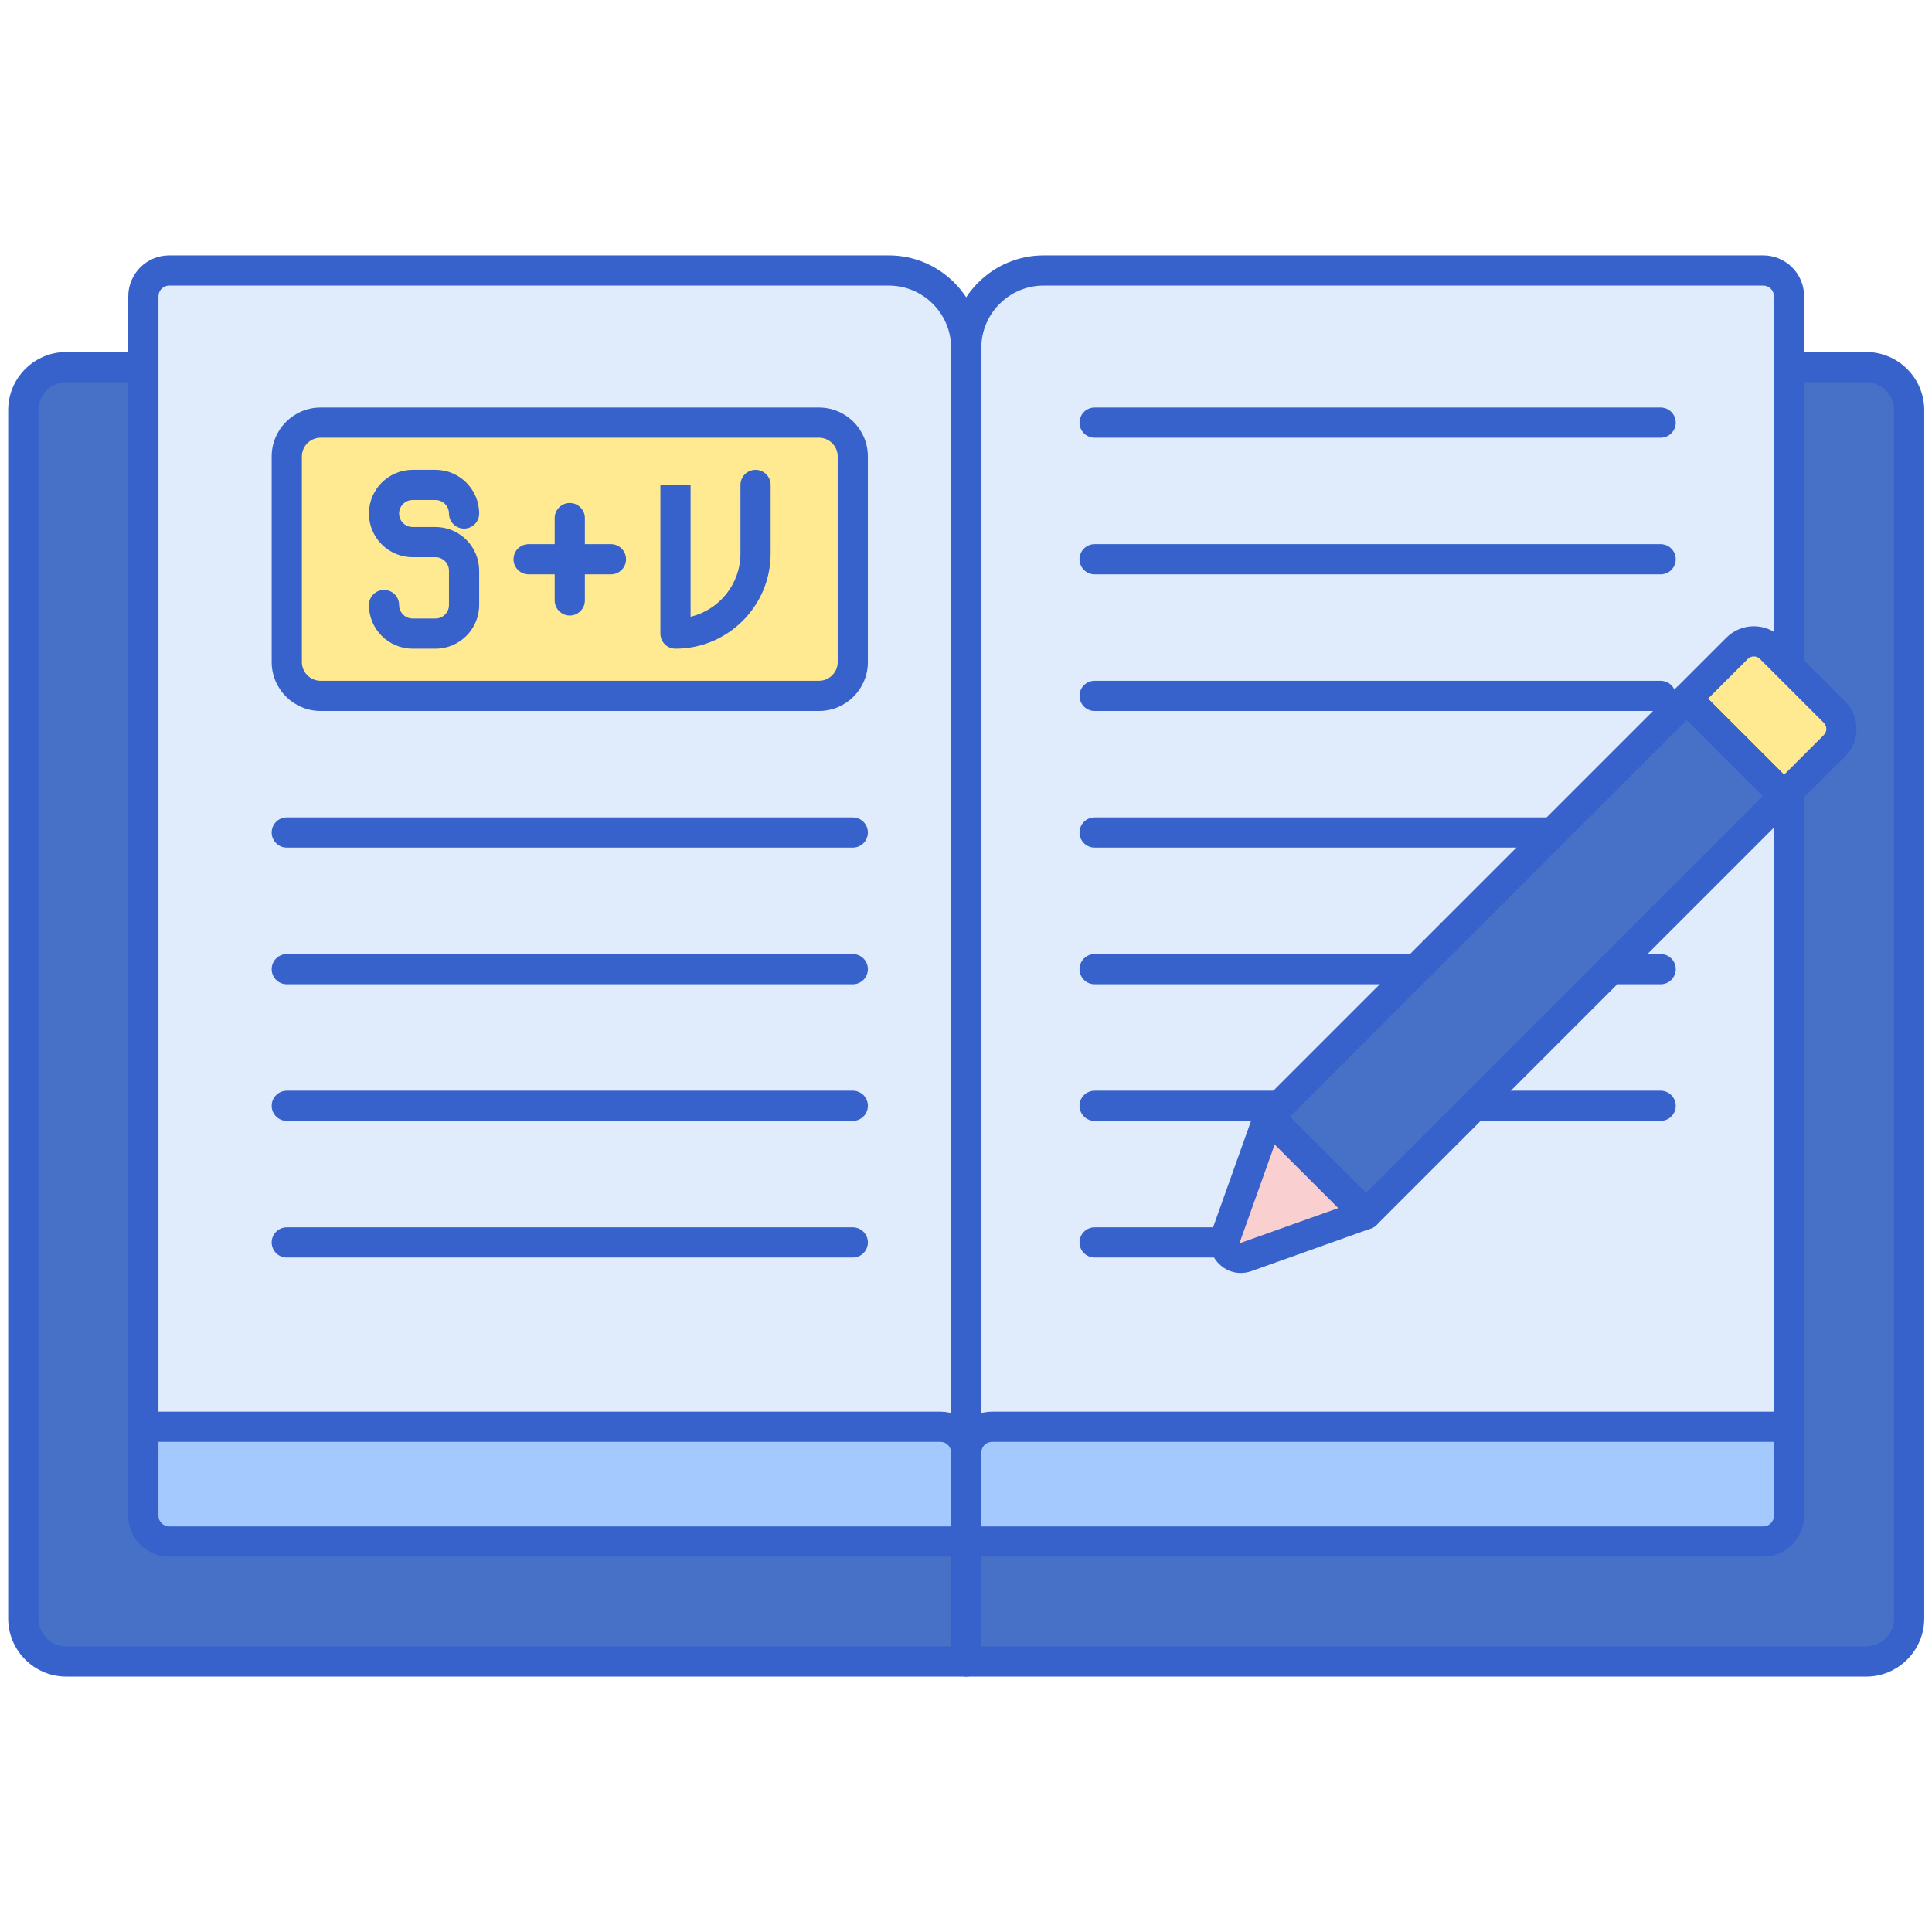 <svg id="Layer_1" height="512" viewBox="0 0 256 256" width="512" xmlns="http://www.w3.org/2000/svg"><g><g><g><path d="m128.028 220.16h-119.242c-3.149 0-5.703-2.553-5.703-5.703v-160.111c0-3.149 2.553-5.703 5.703-5.703h119.242z" fill="#4671c6"/></g></g><g><path d="m247.269 220.16h-119.241v-171.517h119.242c3.149 0 5.703 2.553 5.703 5.703v160.111c-.001 3.149-2.554 5.703-5.704 5.703z" fill="#4671c6"/></g><g><path d="m247.27 222.16h-119.242c-1.104 0-2-.896-2-2v-171.517c0-1.104.896-2 2-2h119.242c4.247 0 7.702 3.456 7.702 7.703v160.111c0 4.247-3.455 7.703-7.702 7.703zm-117.242-4h117.242c2.041 0 3.702-1.661 3.702-3.703v-160.111c0-2.042-1.661-3.703-3.702-3.703h-117.242z" fill="#3762cc"/></g><g><path d="m237.058 197.416v-158.154c0-1.89-1.532-3.422-3.422-3.422h-95.344c-5.669 0-10.265 4.596-10.265 10.265v151.311z" fill="#e0ebfc"/></g><g><path d="m237.058 199.416h-109.03c-1.104 0-2-.896-2-2v-151.311c0-6.763 5.502-12.265 12.265-12.265h95.343c2.989 0 5.422 2.432 5.422 5.422v158.153c0 1.105-.896 2.001-2 2.001zm-107.03-4h105.029v-156.154c0-.784-.638-1.422-1.422-1.422h-95.343c-4.558 0-8.265 3.708-8.265 8.265v149.311z" fill="#3762cc"/></g><g><path d="m128.028 204.259h105.608c1.89 0 3.422-1.532 3.422-3.422v-11.786h-105.608c-1.89 0-3.422 1.532-3.422 3.422z" fill="#a4c9ff"/></g><g><path d="m233.636 206.259h-105.608c-1.104 0-2-.896-2-2v-11.786c0-2.99 2.432-5.422 5.421-5.422h105.608c1.104 0 2 .896 2 2v11.786c.001 2.99-2.432 5.422-5.421 5.422zm-103.608-4h103.607c.784 0 1.422-.638 1.422-1.422v-9.786h-103.608c-.783 0-1.421.638-1.421 1.422z" fill="#3762cc"/></g><g><path d="m128.028 222.16h-119.242c-4.247 0-7.702-3.456-7.702-7.703v-160.111c0-4.247 3.455-7.703 7.702-7.703h119.242c1.104 0 2 .896 2 2v171.517c0 1.104-.895 2-2 2zm-119.242-171.517c-2.041 0-3.702 1.661-3.702 3.703v160.111c0 2.042 1.661 3.703 3.702 3.703h117.242v-167.517z" fill="#3762cc"/></g><g><path d="m130.015 197.416v-151.311c0-5.669-4.596-10.265-10.265-10.265h-95.343c-1.89 0-3.422 1.532-3.422 3.422v158.154z" fill="#e0ebfc"/></g><g><path d="m128.028 199.416h-109.03c-1.104 0-2-.896-2-2v-158.154c0-2.99 2.433-5.422 5.422-5.422h95.343c6.764 0 12.266 5.502 12.266 12.265v151.311c-.001 1.104-.896 2-2.001 2zm-107.03-4h105.03v-149.311c0-4.557-3.708-8.265-8.266-8.265h-95.342c-.784 0-1.422.638-1.422 1.422z" fill="#3762cc"/></g><g><path d="m128.028 204.259h-105.608c-1.89 0-3.422-1.532-3.422-3.422v-11.786h105.608c1.89 0 3.422 1.532 3.422 3.422z" fill="#a4c9ff"/></g><g><path d="m128.028 206.259h-105.608c-2.989 0-5.422-2.432-5.422-5.422v-11.786c0-1.104.896-2 2-2h105.608c2.989 0 5.422 2.432 5.422 5.422v11.786c0 1.105-.895 2-2 2zm-107.03-15.207v9.786c0 .784.638 1.422 1.422 1.422h103.608v-9.786c0-.784-.638-1.422-1.422-1.422z" fill="#3762cc"/></g><g><path d="m113 112.314h-75c-1.104 0-2-.896-2-2s.896-2 2-2h75c1.104 0 2 .896 2 2s-.896 2-2 2z" fill="#3762cc"/></g><g><path d="m113 130.419h-75c-1.104 0-2-.896-2-2s.896-2 2-2h75c1.104 0 2 .896 2 2s-.896 2-2 2z" fill="#3762cc"/></g><g><path d="m113 148.523h-75c-1.104 0-2-.896-2-2s.896-2 2-2h75c1.104 0 2 .896 2 2s-.896 2-2 2z" fill="#3762cc"/></g><g><path d="m113 166.628h-75c-1.104 0-2-.896-2-2s.896-2 2-2h75c1.104 0 2 .896 2 2s-.896 2-2 2z" fill="#3762cc"/></g><g><path d="m108.515 92.209h-66.03c-2.477 0-4.485-2.008-4.485-4.485v-27.239c0-2.477 2.008-4.485 4.485-4.485h66.03c2.477 0 4.485 2.008 4.485 4.485v27.239c0 2.477-2.008 4.485-4.485 4.485z" fill="#ffea92"/></g><g><g><path d="m57.704 85.955h-3.03c-3.192 0-5.789-2.597-5.789-5.789 0-1.104.896-2 2-2s2 .896 2 2c0 .986.803 1.789 1.789 1.789h3.03c.986 0 1.789-.802 1.789-1.789v-4.546c0-.986-.803-1.789-1.789-1.789h-3.03c-3.192 0-5.789-2.597-5.789-5.789 0-3.191 2.597-5.788 5.789-5.788h3.03c3.192 0 5.789 2.597 5.789 5.788 0 1.104-.896 2-2 2s-2-.896-2-2c0-.986-.803-1.788-1.789-1.788h-3.03c-.986 0-1.789.802-1.789 1.788s.803 1.789 1.789 1.789h3.03c3.192 0 5.789 2.597 5.789 5.789v4.546c0 3.192-2.597 5.789-5.789 5.789z" fill="#3762cc"/></g><g><path d="m89.508 85.955c-1.104 0-2-.896-2-2l-.001-19.7h4v17.465c3.785-.904 6.608-4.315 6.608-8.373v-9.092c0-1.104.896-2 2-2s2 .896 2 2v9.092c0 6.952-5.655 12.608-12.607 12.608z" fill="#3762cc"/></g><g><g><path d="m80.955 76.104h-10.91c-1.104 0-2-.896-2-2s.896-2 2-2h10.91c1.104 0 2 .896 2 2s-.895 2-2 2z" fill="#3762cc"/></g><g><path d="m75.5 81.56c-1.104 0-2-.896-2-2v-10.911c0-1.104.896-2 2-2s2 .896 2 2v10.911c0 1.105-.896 2-2 2z" fill="#3762cc"/></g></g></g><g><path d="m220.043 112.314h-75c-1.104 0-2-.896-2-2s.896-2 2-2h75c1.104 0 2 .896 2 2s-.896 2-2 2z" fill="#3762cc"/></g><g><path d="m220.043 130.419h-75c-1.104 0-2-.896-2-2s.896-2 2-2h75c1.104 0 2 .896 2 2s-.896 2-2 2z" fill="#3762cc"/></g><g><path d="m220.043 148.523h-75c-1.104 0-2-.896-2-2s.896-2 2-2h75c1.104 0 2 .896 2 2s-.896 2-2 2z" fill="#3762cc"/></g><g><path d="m165.145 166.628h-20.102c-1.104 0-2-.896-2-2s.896-2 2-2h20.102c1.104 0 2 .896 2 2s-.896 2-2 2z" fill="#3762cc"/></g><g><path d="m220.043 58h-75c-1.104 0-2-.896-2-2s.896-2 2-2h75c1.104 0 2 .896 2 2s-.896 2-2 2z" fill="#3762cc"/></g><g><path d="m220.043 76.104h-75c-1.104 0-2-.896-2-2s.896-2 2-2h75c1.104 0 2 .896 2 2s-.896 2-2 2z" fill="#3762cc"/></g><g><path d="m220.043 94.209h-75c-1.104 0-2-.896-2-2s.896-2 2-2h75c1.104 0 2 .896 2 2s-.896 2-2 2z" fill="#3762cc"/></g><g><g><path d="m163.061 117.611h78.364v18.251h-78.364z" fill="#4671c6" transform="matrix(.707 -.707 .707 .707 -30.381 180.128)"/></g><g><path d="m168.084 147.99 12.906 12.906-15.846 5.653c-1.686.602-3.314-1.026-2.712-2.712z" fill="#f9cfcf"/></g><g><path d="m230.174 85.9-6.678 6.678 12.906 12.906 6.678-6.678c1.227-1.227 1.227-3.215 0-4.442l-8.464-8.464c-1.226-1.227-3.215-1.227-4.442 0z" fill="#ffea92"/></g><g><path d="m164.417 168.676c-1.07 0-2.109-.42-2.901-1.212-1.138-1.137-1.508-2.785-.968-4.3l5.652-15.846c.23-.646.775-1.129 1.444-1.279.672-.148 1.369.052 1.854.537l12.906 12.906c.485.485.688 1.184.537 1.853s-.634 1.214-1.279 1.445l-15.846 5.653c-.46.163-.932.243-1.399.243zm4.488-17.036-4.59 12.868c-.013.036-.026.073.028.128s.093.042.129.029l12.868-4.59z" fill="#3762cc"/></g><g><path d="m180.99 162.896c-.512 0-1.023-.195-1.414-.586l-12.906-12.906c-.375-.375-.586-.884-.586-1.414s.211-1.039.586-1.414l55.412-55.411c.781-.781 2.047-.781 2.828 0l12.905 12.905c.781.781.781 2.047 0 2.828l-55.411 55.412c-.39.39-.902.586-1.414.586zm-10.078-14.906 10.078 10.077 52.583-52.583-10.077-10.077z" fill="#3762cc"/></g><g><path d="m236.401 107.484c-.512 0-1.023-.195-1.414-.586l-12.905-12.905c-.781-.781-.781-2.047 0-2.828l6.679-6.679c2.004-2.005 5.266-2.005 7.27 0l8.464 8.464c2.005 2.004 2.005 5.266 0 7.27l-6.679 6.678c-.391.391-.903.586-1.415.586zm-10.077-14.905 10.077 10.077 5.265-5.264c.444-.445.444-1.169 0-1.614l-8.464-8.464c-.445-.444-1.168-.444-1.613 0z" fill="#3762cc"/></g></g><g><path d="m108.515 94.209h-66.03c-3.576 0-6.485-2.909-6.485-6.485v-27.239c0-3.576 2.909-6.485 6.485-6.485h66.029c3.576 0 6.485 2.909 6.485 6.485v27.239c.001 3.576-2.908 6.485-6.484 6.485zm-66.03-36.209c-1.37 0-2.485 1.115-2.485 2.485v27.239c0 1.371 1.115 2.485 2.485 2.485h66.029c1.37 0 2.485-1.115 2.485-2.485v-27.239c0-1.371-1.115-2.485-2.485-2.485z" fill="#3762cc"/></g></g></svg>